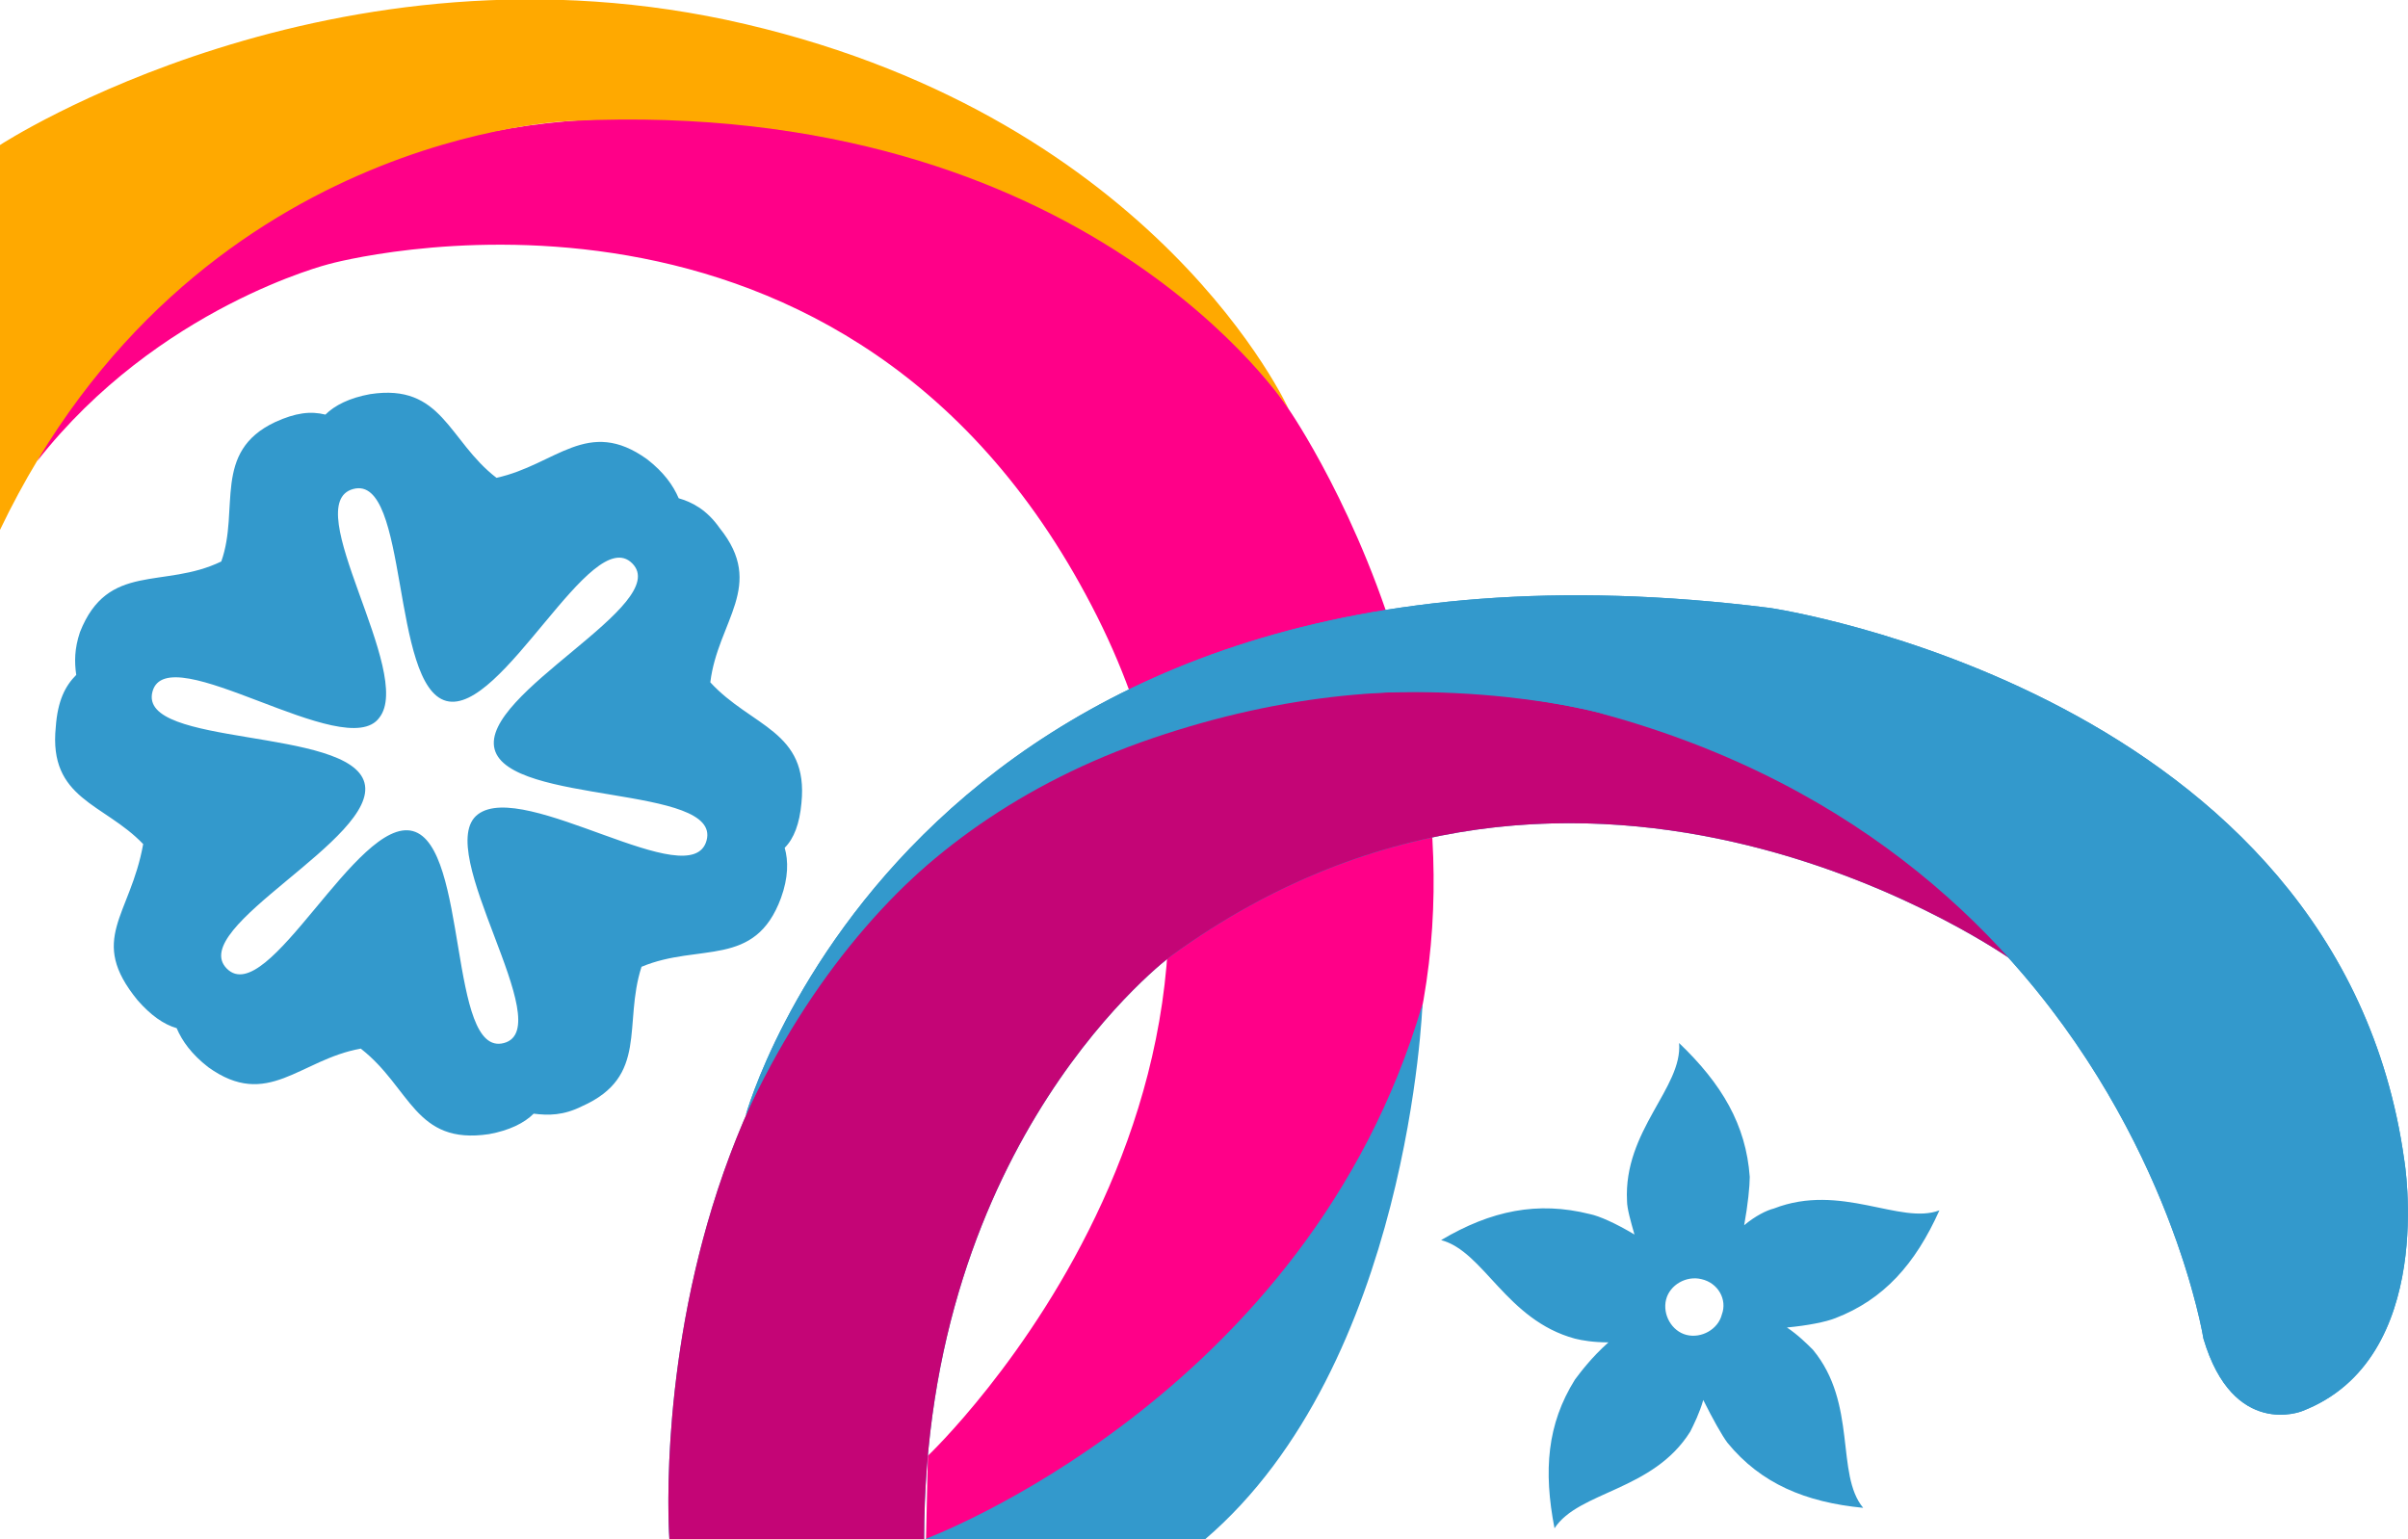 <?xml version="1.0" encoding="utf-8"?>
<!-- Generator: Adobe Illustrator 17.0.0, SVG Export Plug-In . SVG Version: 6.00 Build 0)  -->
<!DOCTYPE svg PUBLIC "-//W3C//DTD SVG 1.1//EN" "http://www.w3.org/Graphics/SVG/1.1/DTD/svg11.dtd">
<svg version="1.1" id="Capa_1" xmlns="http://www.w3.org/2000/svg" xmlns:xlink="http://www.w3.org/1999/xlink" x="0px" y="0px"
	 width="129.5px" height="82.8px" viewBox="0 0 129.5 82.8" enable-background="new 0 0 129.5 82.8" xml:space="preserve">
<path fill="#FF0088" d="M49.9,78.3c0,0,22.2-21,8.5-46.3C44.8,6.7,17.7,14.2,17.7,14.2S8.5,16.5,2,24.8c0,0,9.2-19.4,34-18.4
	C60.7,7.5,69.3,22,69.3,22s15.5,22.3,2.8,43.8c-1.4,2.5-10.5,14.3-20.3,17h-2L49.9,78.3z"/>
<path fill="#3399CC" d="M129.299,62.4c-3.5-25.2-34.1-29.7-34.1-29.7c-46-5.8-55.1,27.3-55.1,27.3
	c0.052-0.113,0.11-0.213,0.163-0.325C35.136,71.192,35.999,82.8,35.999,82.8h13.7c0-21.6,13.3-31.4,13.3-31.4
	c20.781-15.096,42.161-1.802,44.978,0.08C116.779,61.205,118.499,72,118.499,72c1.6,5.4,5.3,3.9,5.3,3.9
	C131.099,73.1,129.299,62.4,129.299,62.4z M49.245,47.083"/>
<path fill="#3399CC" d="M76.5,54c0,0-0.7,19.4-11.7,28.8H49.7C49.7,82.8,70.3,75.2,76.5,54"/>
<path fill="#FFA900" d="M0,7.8c0,0,17.9-11.7,40.1-6.5S69.3,22,69.3,22S58.5,5.2,30.8,6.5c0,0-20.5,0.5-30.8,22V7.8z"/>
<path fill="#3399CC" d="M19.9,21.2c3.9-0.6,4.2,2.5,6.8,4.5c3.2-0.7,4.9-3.3,8.1-1c0.9,0.7,1.4,1.4,1.7,2.1c0.7,0.2,1.5,0.6,2.2,1.6
	c2.5,3.1-0.1,5-0.5,8.3c2.2,2.4,5.3,2.6,4.9,6.5c-0.1,1.1-0.4,1.9-0.9,2.4c0.2,0.7,0.2,1.6-0.2,2.7c-1.4,3.8-4.4,2.4-7.5,3.7
	c-1,3.1,0.4,5.9-3.2,7.5c-1,0.5-1.8,0.5-2.6,0.4c-0.5,0.5-1.3,0.9-2.4,1.1c-4,0.6-4.2-2.5-6.9-4.6c-3.3,0.6-5,3.3-8.2,1
	c-0.9-0.7-1.4-1.4-1.7-2.1c-0.7-0.2-1.4-0.7-2.1-1.5c-2.7-3.3-0.4-4.5,0.3-8.4C5.6,43.2,2.6,43,3,39.1c0.1-1.4,0.5-2.2,1.1-2.8
	C4,35.6,4,34.9,4.3,34c1.5-3.8,4.5-2.3,7.6-3.8c1-2.8-0.5-5.9,2.9-7.5c1.1-0.5,1.9-0.6,2.7-0.4C18,21.8,18.8,21.4,19.9,21.2
	 M8.2,37.2c-0.8,3,10.6,1.9,11.4,4.9s-9.6,7.8-7.4,10s7-8.2,10-7.4s1.9,12.2,4.9,11.4s-3.9-10.4-1.4-12.3c2.5-1.9,11.5,4.4,12.3,1.4
	c0.8-3-10.6-1.9-11.4-4.9s9.6-7.8,7.4-10s-7,8.2-10,7.4s-2-12.2-5-11.4s3.3,9.9,1.4,12.3C18.6,41.1,9,34.2,8.2,37.2"/>
<path fill="#3399CC" d="M94.1,63.3c0,0.5-0.1,1.5-0.3,2.6c0.6-0.5,1.2-0.8,1.6-0.9c3.6-1.4,6.8,0.9,8.9,0.1c-1.3,2.9-3,4.8-5.6,5.8
	c-0.5,0.2-1.5,0.4-2.6,0.5c0.6,0.4,1.1,0.9,1.4,1.2c2.4,2.9,1.2,6.7,2.7,8.5c-3.1-0.3-5.5-1.3-7.3-3.5c-0.3-0.4-0.8-1.3-1.3-2.3
	c-0.2,0.7-0.5,1.3-0.7,1.7c-2,3.2-6,3.2-7.3,5.2c-0.6-3.1-0.4-5.6,1.1-8c0.3-0.4,0.9-1.2,1.8-2c-0.8,0-1.4-0.1-1.8-0.2
	c-3.7-1-4.9-4.7-7.2-5.3c2.7-1.6,5.2-2.1,8-1.4c0.5,0.1,1.4,0.5,2.4,1.1c-0.2-0.7-0.4-1.4-0.4-1.8c-0.2-3.8,3-6.1,2.8-8.5
	C92.6,58.3,93.9,60.5,94.1,63.3 M91.5,68.8c-0.8-0.2-1.7,0.3-1.9,1.1c-0.2,0.8,0.3,1.7,1.1,1.9c0.8,0.2,1.7-0.3,1.9-1.1
	C92.9,69.9,92.4,69,91.5,68.8"/>
<path fill="#C40576" d="M36,82.8c0,0-2.5-33.4,26-43.1s46.3,12,46.3,12s-23-16.5-45.3-0.3c0,0-13.3,9.8-13.3,31.4H36z"/>
<path fill="#3399CC" d="M40.1,60c0,0,9.1-33.1,55.1-27.3c0,0,30.6,4.5,34.1,29.7c0,0,1.8,10.7-5.5,13.5c0,0-3.7,1.5-5.3-3.9
	c0,0-4.1-25.9-32.3-33.6C86.2,38.3,54.1,29.8,40.1,60"/>
</svg>
